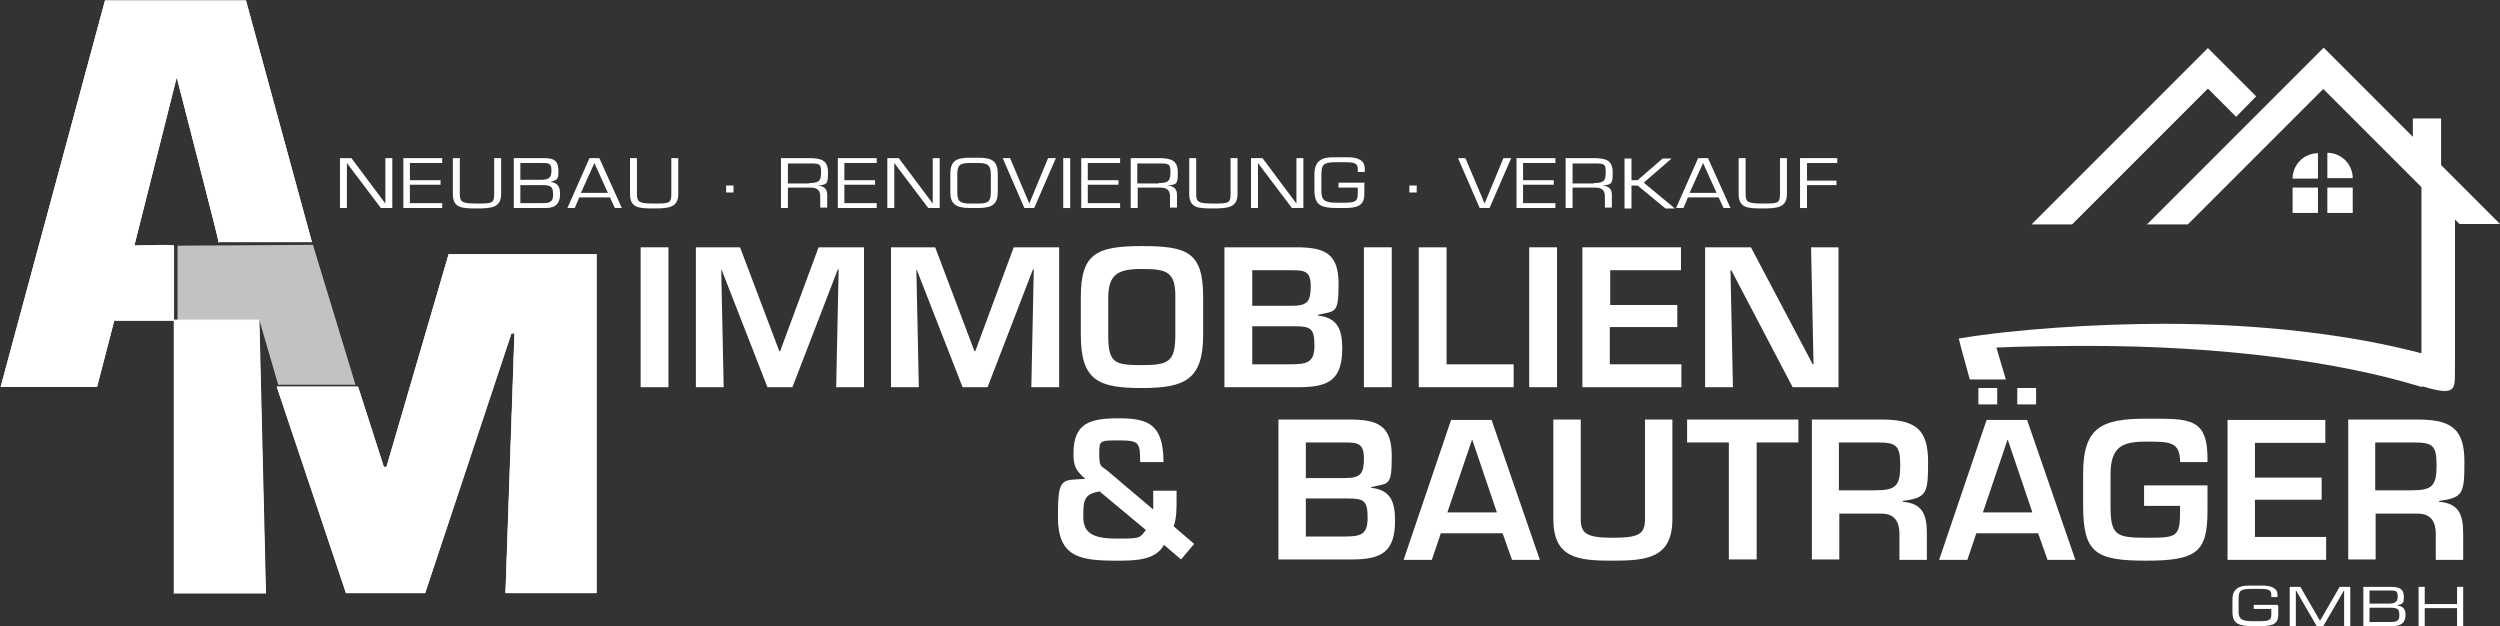<svg id="Gruppe_112" data-name="Gruppe 112" xmlns="http://www.w3.org/2000/svg" xmlns:xlink="http://www.w3.org/1999/xlink" width="1677.339" height="420.092" viewBox="0 0 1677.339 420.092">
  <rect x="0" y="0" width="1677.339" height="420.092" fill="#333333" stroke="none"/>
  <defs>
    <clipPath id="clip-path">
      <rect id="Rechteck_93" data-name="Rechteck 93" width="1677.339" height="420.092" fill="#fff"/>
    </clipPath>
    <clipPath id="clip-path-3">
      <rect id="Rechteck_91" data-name="Rechteck 91" width="119.399" height="93.872" fill="#fff"/>
    </clipPath>
  </defs>
  <g id="Gruppe_111" data-name="Gruppe 111" clip-path="url(#clip-path)">
    <path id="Pfad_89" data-name="Pfad 89" d="M647.286,44.139l-13.45,13.724L614.9,38.924l-91.128,91.127H496.6L614.9,11.75Z" transform="translate(866.463 20.501)" fill="#fff"/>
    <g id="Gruppe_110" data-name="Gruppe 110">
      <g id="Gruppe_109" data-name="Gruppe 109" clip-path="url(#clip-path)">
        <path id="Pfad_90" data-name="Pfad 90" d="M789.508,239.194h-.549c-55.171-17.018-134.77-27.448-223.153-27.448-17.018,0-45.564.274-61.758,1.1.549,1.921,5.764,19.488,6.313,21.409H486.207c-1.1-4.117-6.588-23.605-7.411-27.448,37.6-6.313,92.5-9.881,138.064-9.881,65.326,0,125.438,7.411,172.374,19.763V105.248L723.358,39.373l-3.019,3.019,3.019-3.019-90.853,90.853H605.057L723.633,11.65l59.837,59.837V59.135h18.939V90.426l39.525,39.525H814.76l-3.019-3.019v95.794c-.549,16.743,3.568,23.88-21.684,16.194Z" transform="translate(835.405 20.327)" fill="#fff"/>
        <path id="Pfad_91" data-name="Pfad 91" d="M568.9,37.35a17.1,17.1,0,0,1,17.018,17.018H568.9Z" transform="translate(992.612 65.168)" fill="#fff"/>
        <rect id="Rechteck_83" data-name="Rechteck 83" width="17.018" height="17.018" transform="translate(1538.177 125.849)" fill="#fff"/>
        <rect id="Rechteck_84" data-name="Rechteck 84" width="17.018" height="17.018" transform="translate(1561.508 125.849)" fill="#fff"/>
        <path id="Pfad_92" data-name="Pfad 92" d="M560.4,54.468A17.1,17.1,0,0,1,577.414,37.45V54.468Z" transform="translate(977.781 65.343)" fill="#fff"/>
        <rect id="Rechteck_85" data-name="Rechteck 85" width="18.665" height="93.872" transform="translate(429.825 165.923)" fill="#fff"/>
        <path id="Pfad_93" data-name="Pfad 93" d="M234.6,154.322H218.13L187.388,75.546h-.275l1.647,78.776H170.1V60.45H199.74l26.35,69.718h.549l25.8-69.718h30.467v93.872H264.243l1.647-79.05h-.549l-30.467,79.05Z" transform="translate(296.784 105.473)" fill="#fff"/>
        <path id="Pfad_94" data-name="Pfad 94" d="M282.3,154.322H265.83L235.088,75.546h-.274l1.647,78.776H217.8V60.45H247.44l26.35,69.718h.549l25.8-69.718h30.467v93.872H311.943l1.647-79.05h-.549l-30.467,79.05Z" transform="translate(380.011 105.473)" fill="#fff"/>
        <path id="Pfad_95" data-name="Pfad 95" d="M346.266,94.46v25.252c0,29.918-12.077,35.682-41.172,35.682s-40.9-4.941-40.9-35.682V94.46c0-29.095,10.156-34.31,40.9-34.31s41.172,4.117,41.172,34.31m-63.68,0v25.252c0,18.665,3.843,20.312,22.233,20.312s22.782-2.2,22.782-20.312V94.46c.274-17.567-6.313-18.939-22.782-18.939s-21.958,4.117-22.233,18.939" transform="translate(460.97 104.95)" fill="#fff"/>
        <path id="Pfad_96" data-name="Pfad 96" d="M299.3,154.322V60.45H347.33c18.939,0,28.546,3.843,28.546,24.429s-2.2,18.116-13.724,20.861v.549c13.45,1.372,16.194,10.156,16.194,21.958,0,20.861-8.783,26.076-29.095,26.076H299.3ZM317.961,99.7h26.625c10.43,0,12.626-3.019,12.626-13.175s-4.117-10.7-13.175-10.7H317.961Zm0,39.251h25.252c10.979,0,16.469-.823,16.469-12.352s-2.2-13.175-13.175-13.175H317.961Z" transform="translate(522.213 105.473)" fill="#fff"/>
        <rect id="Rechteck_86" data-name="Rechteck 86" width="18.665" height="93.872" transform="translate(915.107 165.923)" fill="#fff"/>
        <path id="Pfad_97" data-name="Pfad 97" d="M365.461,138.951h45.015v15.371H346.8V60.45h18.665Z" transform="translate(605.091 105.473)" fill="#fff"/>
        <rect id="Rechteck_87" data-name="Rechteck 87" width="18.665" height="93.872" transform="translate(1025.997 165.923)" fill="#fff"/>
        <path id="Pfad_98" data-name="Pfad 98" d="M405.186,99.152h45.289v14.822H405.186v24.978H453.22v15.371H386.8V60.45h66.15V75.821H405.461V99.152Z" transform="translate(674.883 105.473)" fill="#fff"/>
        <path id="Pfad_99" data-name="Pfad 99" d="M487.612,60.45h18.665v93.872H475.535l-41.172-78.5h-.549l1.647,78.5H416.8V60.45h30.742l41.447,78.5h.549l-1.647-78.5Z" transform="translate(727.227 105.473)" fill="#fff"/>
        <path id="Pfad_100" data-name="Pfad 100" d="M329.686,187.339c-5.764,10.156-18.939,10.43-31.565,10.43-24.7,0-39.525-2.2-39.525-29.369s2.47-24.429,18.39-25.527c-6.313-5.49-7.96-8.509-7.96-16.743,0-20.861,10.979-23.88,30.742-23.88s29.644,4.392,29.644,29.369H313.767c0-12.9-.549-14.547-14-14.547s-13.45,0-13.45,9.332,1.647,7.685,5.764,11.254l30.467,25.8V150.833H338.2v6.313c0,5.764,0,12.077-1.921,17.567L350,186.515l-8.783,10.43-11.254-9.607Zm-43.368-35.957c-10.43,1.647-10.7,6.313-10.7,17.018s6.313,14.547,22.233,14.547,15.371,0,19.763-5.764l-31.291-26.076Z" transform="translate(451.199 178.406)" fill="#fff"/>
        <path id="Pfad_101" data-name="Pfad 101" d="M312.5,196.422V102.55h47.76c18.665,0,28.272,3.843,28.272,24.429s-1.921,18.116-13.724,20.861v.549c13.45,1.372,15.92,10.156,15.92,21.958,0,20.861-8.783,26.076-28.82,26.076Zm18.39-54.622h26.35c10.43,0,12.626-3.019,12.626-13.175s-4.117-10.7-13.175-10.7h-25.8Zm0,39.251h25.252c10.979,0,16.194-.823,16.194-12.352s-2.2-13.175-13.175-13.175H330.886Z" transform="translate(545.244 178.93)" fill="#fff"/>
        <path id="Pfad_102" data-name="Pfad 102" d="M368.074,178.681l-6.039,17.841H343.1l31.84-93.872h27.174L434.5,196.522H415.833l-6.313-17.841Zm20.86-62.582h0l-16.469,48.583h33.212L389.209,116.1Z" transform="translate(598.635 179.104)" fill="#fff"/>
        <path id="Pfad_103" data-name="Pfad 103" d="M459.57,102.55v66.7c0,26.076-16.743,28-40.074,28s-39.8-1.647-39.8-28v-66.7h18.39v66.7c0,9.607,3.568,12.626,21.41,12.626s21.684-2.47,21.684-12.626v-66.7Z" transform="translate(662.495 178.93)" fill="#fff"/>
        <path id="Pfad_104" data-name="Pfad 104" d="M458.783,196.422h-18.39v-78.5h-28V102.55h74.659v15.371h-28v78.5Z" transform="translate(719.55 178.93)" fill="#fff"/>
        <path id="Pfad_105" data-name="Pfad 105" d="M461.286,165.406v31.016H442.9V102.55h48.858c20.86.549,29.095,6.862,29.095,28.271s-.823,24.154-17.018,26.35v.549c12.9,1.1,16.194,7.96,16.194,21.409V196.7h-18.39V179.13c0-7.96-3.294-13.45-12.077-13.45H461.286Zm24.154-15.371c13.449,0,16.743-2.745,16.743-16.469s-2.47-15.645-15.645-15.645H461.012v32.114H485.44Z" transform="translate(772.767 178.93)" fill="#fff"/>
        <path id="Pfad_106" data-name="Pfad 106" d="M498.974,192.291l-6.039,17.841H474l31.84-93.872h27.173L565.4,210.132H546.733l-6.313-17.841Zm14-86.461H500.346V94.85h12.626Zm6.862,23.88h0l-16.469,48.583h33.212l-16.469-48.583Zm19.214-23.88H526.422V94.85h12.626Z" transform="translate(827.03 165.495)" fill="#fff"/>
        <path id="Pfad_107" data-name="Pfad 107" d="M592.638,147.094v17.018c0,27.723-7.137,33.487-41.172,33.487s-42.27-5.215-42.27-37.055V139.134c0-31.291,12.626-36.78,42.27-36.78s41.721-1.1,41.172,29.095h-18.39c0-13.724-6.862-13.724-22.782-13.724s-23.605,3.294-23.88,21.409v21.409c0,19.763,3.294,21.684,23.88,21.684s22.782-.274,22.782-18.116v-3.294H550.094V147.094Z" transform="translate(888.447 178.577)" fill="#fff"/>
        <path id="Pfad_108" data-name="Pfad 108" d="M562.886,141.352h44.74v14.822h-44.74v24.978h47.76v15.371H544.5V102.65h65.6v15.371H562.886Z" transform="translate(950.039 179.104)" fill="#fff"/>
        <path id="Pfad_109" data-name="Pfad 109" d="M592.386,165.406v31.016H574V102.55h48.858c20.86.549,29.095,6.862,29.095,28.271s-.823,24.154-17.018,26.35v.549c12.9,1.1,16.194,7.96,16.194,21.409V196.7h-18.39V179.13c0-7.96-3.294-13.45-12.077-13.45H592.386Zm24.154-15.371c13.45,0,16.743-2.745,16.743-16.469s-2.47-15.645-15.646-15.645H592.112v32.114H616.54Z" transform="translate(1001.511 178.93)" fill="#fff"/>
        <path id="Pfad_110" data-name="Pfad 110" d="M118.229,72.137h-7.685L87.762,41.944V72.137H83.1V38.65h7.685l22.782,30.467V38.65h4.666Z" transform="translate(144.986 67.437)" fill="#fff"/>
        <path id="Pfad_111" data-name="Pfad 111" d="M102.988,53.472h20.586v3.019H102.988V68.843h21.684v3.294H98.6V38.65h26.076v3.294H102.988V53.472Z" transform="translate(172.031 67.437)" fill="#fff"/>
        <path id="Pfad_112" data-name="Pfad 112" d="M143.085,38.65V62.8c0,9.058-6.588,9.607-16.194,9.607s-16.194,0-16.194-9.607V38.65h4.666V62.8c0,5.49,1.647,6.313,11.528,6.313s11.528,0,11.528-6.313V38.65Z" transform="translate(193.143 67.437)" fill="#fff"/>
        <path id="Pfad_113" data-name="Pfad 113" d="M125.77,72.137V38.65h20.586c7.685,0,9.332,3.019,9.332,8.783s-.823,5.764-5.215,7.136c5.49.823,6.313,4.117,6.313,8.234,0,6.039-2.745,9.332-9.607,9.332H125.77ZM130.162,53.2h13.45c5.49,0,7.411-1.1,7.411-6.313s-2.2-4.941-6.862-4.941h-14Zm0,15.645H144.71c4.941,0,7.411-.549,7.411-5.49s-.823-6.588-6.862-6.588h-15.1Z" transform="translate(218.966 67.437)" fill="#fff"/>
        <path id="Pfad_114" data-name="Pfad 114" d="M146.656,65l-3.019,7.136H138.7L153.518,38.65h6.588l15.1,33.487h-4.666L167.242,65Zm10.156-23.056-9.058,20.037H165.87Z" transform="translate(241.997 67.437)" fill="#fff"/>
        <path id="Pfad_115" data-name="Pfad 115" d="M186.385,38.65V62.8c0,9.058-6.588,9.607-16.194,9.607S154,72.411,154,62.8V38.65h4.666V62.8c0,5.49,1.647,6.313,11.528,6.313s11.528,0,11.528-6.313V38.65Z" transform="translate(268.693 67.437)" fill="#fff"/>
        <rect id="Rechteck_88" data-name="Rechteck 88" width="4.941" height="4.666" transform="translate(487.192 124.477)" fill="#fff"/>
        <path id="Pfad_116" data-name="Pfad 116" d="M195.562,72.137H190.9V38.65h18.939c8.783,0,12.626,1.921,12.626,9.607s-.549,8.234-7.136,8.783c4.666.274,6.588,2.47,6.588,6.039v8.783h-4.666V64.726c0-4.117-1.372-6.313-6.862-6.313H195.562V72.137Zm14.273-16.743c7.136,0,7.96-1.921,7.96-7.411s-.823-5.764-7.96-5.764H195.562v13.45h14.273Z" transform="translate(333.076 67.437)" fill="#fff"/>
        <path id="Pfad_117" data-name="Pfad 117" d="M209.188,53.472h20.586v3.019H209.188V68.843h21.684v3.294H204.8V38.65h26.076v3.294H209.188V53.472Z" transform="translate(357.329 67.437)" fill="#fff"/>
        <path id="Pfad_118" data-name="Pfad 118" d="M252.029,72.137h-7.685L221.562,41.944V72.137H216.9V38.65h7.685l22.782,30.467V38.65h4.666Z" transform="translate(378.441 67.437)" fill="#fff"/>
        <path id="Pfad_119" data-name="Pfad 119" d="M250.961,38.55c10.156,0,13.175,2.745,13.175,11.254v11.8c0,7.96-3.568,10.7-13.175,10.7h-5.49c-9.881,0-13.175-3.019-13.175-10.7V49.8c0-8.509,3.019-11.254,13.175-11.254Zm-5.49,3.568c-6.862,0-8.509,1.372-8.509,7.96v11.8c0,6.588,2.745,7.411,8.509,7.411h5.49c6.039,0,8.509-.823,8.509-7.411v-11.8c0-6.588-1.921-7.96-8.509-7.96Z" transform="translate(405.311 67.262)" fill="#fff"/>
        <path id="Pfad_120" data-name="Pfad 120" d="M280.778,38.65,266.231,72.137h-6.588L245.1,38.65h4.941l12.9,30.467L275.563,38.65h5.215Z" transform="translate(427.644 67.437)" fill="#fff"/>
        <rect id="Rechteck_89" data-name="Rechteck 89" width="4.666" height="33.487" transform="translate(713.364 106.087)" fill="#fff"/>
        <path id="Pfad_121" data-name="Pfad 121" d="M268.688,53.472h20.586v3.019H268.688V68.843h21.684v3.294H264.3V38.65h26.076v3.294H268.688V53.472Z" transform="translate(461.145 67.437)" fill="#fff"/>
        <path id="Pfad_122" data-name="Pfad 122" d="M281.062,72.137H276.4V38.65h18.939c8.783,0,12.626,1.921,12.626,9.607s-.549,8.234-7.137,8.783c4.666.274,6.588,2.47,6.588,6.039v8.783h-4.666V64.726c0-4.117-1.372-6.313-6.862-6.313H281.062V72.137Zm14-16.743c7.136,0,7.96-1.921,7.96-7.411s-.823-5.764-7.96-5.764H280.788v13.45h14.273Z" transform="translate(482.257 67.437)" fill="#fff"/>
        <path id="Pfad_123" data-name="Pfad 123" d="M323.085,38.65V62.8c0,9.058-6.588,9.607-16.194,9.607s-16.194,0-16.194-9.607V38.65h4.666V62.8c0,5.49,1.647,6.313,11.528,6.313s11.528,0,11.528-6.313V38.65Z" transform="translate(507.208 67.437)" fill="#fff"/>
        <path id="Pfad_124" data-name="Pfad 124" d="M340.929,72.137h-7.685L310.462,41.944V72.137H305.8V38.65h7.685l22.782,30.467V38.65h4.666Z" transform="translate(533.554 67.437)" fill="#fff"/>
        <path id="Pfad_125" data-name="Pfad 125" d="M354.783,55.742v7.136c0,7.96-4.392,9.607-13.45,9.607h-4.392c-10.979,0-15.645-1.647-15.645-12.077V49.978c0-9.058,4.941-11.528,12.077-11.528h10.7c6.039,0,10.979,1.921,10.979,7.411v2.47h-4.666V46.41c0-3.843-1.921-4.666-8.509-4.666h-5.764c-8.783,0-10.156,1.372-10.156,8.783v10.7c0,6.313,2.745,7.685,10.156,7.685h4.392c8.234,0,9.881-.823,9.881-6.039V58.762h-12.9V55.468h17.567Z" transform="translate(560.599 67.088)" fill="#fff"/>
        <rect id="Rechteck_90" data-name="Rechteck 90" width="4.941" height="4.666" transform="translate(945.574 124.477)" fill="#fff"/>
        <path id="Pfad_126" data-name="Pfad 126" d="M392.078,38.65,377.531,72.137h-6.588L356.4,38.65h4.941l12.9,30.467L386.863,38.65h5.215Z" transform="translate(621.841 67.437)" fill="#fff"/>
        <path id="Pfad_127" data-name="Pfad 127" d="M375.088,53.472h20.586v3.019H375.088V68.843h21.684v3.294H370.7V38.65h26.076v3.294H375.088V53.472Z" transform="translate(646.792 67.437)" fill="#fff"/>
        <path id="Pfad_128" data-name="Pfad 128" d="M387.362,72.137H382.7V38.65h18.939c8.783,0,12.626,1.921,12.626,9.607s-.549,8.234-7.136,8.783c4.666.274,6.588,2.47,6.588,6.039v8.783h-4.666V64.726c0-4.117-1.372-6.313-6.862-6.313H387.362V72.137Zm14.273-16.743c7.136,0,7.96-1.921,7.96-7.411s-.823-5.764-7.96-5.764H387.362v13.45h14.273Z" transform="translate(667.73 67.437)" fill="#fff"/>
        <path id="Pfad_129" data-name="Pfad 129" d="M401.762,53.3h4.117L422.623,38.75h6.038L410,54.944l20.86,17.292h-6.313L405.879,56.866h-4.117V72.237H397.1V38.75h4.666Z" transform="translate(692.855 67.611)" fill="#fff"/>
        <path id="Pfad_130" data-name="Pfad 130" d="M417.656,65l-3.019,7.136H409.7L424.518,38.65h6.587l15.1,33.487h-4.666L438.242,65Zm10.156-23.056-9.058,20.037H436.87Z" transform="translate(714.839 67.437)" fill="#fff"/>
        <path id="Pfad_131" data-name="Pfad 131" d="M457.385,38.65V62.8c0,9.058-6.588,9.607-16.194,9.607S425,72.411,425,62.8V38.65h4.666V62.8c0,5.49,1.647,6.313,11.528,6.313s11.528,0,11.528-6.313V38.65Z" transform="translate(741.535 67.437)" fill="#fff"/>
        <path id="Pfad_132" data-name="Pfad 132" d="M444.662,53.746h19.763v3.019H444.662V72.137H440V38.65h24.978v3.294H444.662Z" transform="translate(767.707 67.437)" fill="#fff"/>
        <path id="Pfad_133" data-name="Pfad 133" d="M576.438,156.874v5.764c0,6.313-3.843,7.685-12.352,7.685h-4.117c-9.881,0-14.273-1.372-14.273-9.607v-8.234c0-7.137,4.392-9.332,10.7-9.332h9.607c5.49,0,9.881,1.647,9.881,5.764v1.921h-4.117v-1.647c0-3.019-1.647-3.843-7.685-3.843h-5.215c-7.96,0-9.058,1.1-9.058,6.862v8.509c0,4.941,2.47,6.313,9.332,6.313h3.843c7.411,0,8.783-.549,8.783-4.941V158.8h-11.8v-2.745h15.92Z" transform="translate(952.133 249.769)" fill="#fff"/>
        <path id="Pfad_134" data-name="Pfad 134" d="M581.929,169.8h-4.117l-14-24.154V169.8H559.7V143.45h7.136l13.175,22.782,13.175-22.782h7.137V169.8H596.2V145.646l-14,24.154Z" transform="translate(976.56 250.292)" fill="#fff"/>
        <path id="Pfad_135" data-name="Pfad 135" d="M577.87,169.8V143.45h18.665c6.862,0,8.509,2.47,8.509,6.862s-.823,4.666-4.666,5.49c4.941.823,5.764,3.294,5.764,6.588,0,4.666-2.47,7.411-8.783,7.411H577.87Zm4.117-15.1h12.077c4.941,0,6.862-.823,6.862-4.941s-1.921-3.843-6.313-3.843H581.988Zm0,12.352h13.175c4.392,0,6.862-.275,6.862-4.392s-.823-5.215-6.313-5.215H581.988Z" transform="translate(1007.792 250.292)" fill="#fff"/>
        <path id="Pfad_136" data-name="Pfad 136" d="M621.114,169.8H617V157.723H595.313V169.8H591.2V143.45h4.117v11.528H617V143.45h4.117Z" transform="translate(1031.521 250.292)" fill="#fff"/>
        <path id="Pfad_137" data-name="Pfad 137" d="M99.413,78.25H42.6V261.328h61.209Z" transform="translate(74.322 136.531)" fill="#fff"/>
        <path id="Pfad_138" data-name="Pfad 138" d="M99.413,78.25H42.6V261.328h61.209Z" transform="translate(74.322 136.531)" fill="#fff" stroke="#fff" stroke-miterlimit="10" stroke-width="0.7"/>
        <path id="Pfad_139" data-name="Pfad 139" d="M182.978,62.15,141.257,204.88h-1.921l-17.292-53.8H67.7L114.083,289.42h52.975l57.915-174.3h2.2l-6.039,174.3h60.935V62.15Z" transform="translate(118.116 108.44)" fill="#fff"/>
        <path id="Pfad_140" data-name="Pfad 140" d="M182.978,62.15,141.257,204.88h-1.921l-17.292-53.8H67.7L114.083,289.42h52.975l57.915-174.3h2.2l-6.039,174.3h60.935V62.15Z" transform="translate(118.116 108.44)" fill="#fff" stroke="#fff" stroke-miterlimit="10" stroke-width="0.3"/>
        <path id="Pfad_141" data-name="Pfad 141" d="M146.769,162.093H208.8L164.61.15H70.189L.2,259.26H64.7l11.528-44.466H116.3v-50.23c-.274-.823-26.625,0-26.625,0L117.948,52.3h.549s28,108.42,28,110.067Z" transform="translate(0.342 0.262)" fill="#fff"/>
        <path id="Pfad_142" data-name="Pfad 142" d="M146.769,162.093H208.8L164.61.15H70.189L.2,259.26H64.7l11.528-44.466H116.3v-50.23c-.274-.823-26.625,0-26.625,0L117.948,52.3h.549s28,108.42,28,110.067Z" transform="translate(0.342 0.262)" fill="#fff" stroke="#fff" stroke-miterlimit="10" stroke-width="0.3"/>
        <g id="Gruppe_108" data-name="Gruppe 108" transform="translate(119.113 164.277)" opacity="0.7" style="isolation: isolate">
          <g id="Gruppe_107" data-name="Gruppe 107">
            <g id="Gruppe_106" data-name="Gruppe 106" clip-path="url(#clip-path-3)">
              <path id="Pfad_143" data-name="Pfad 143" d="M134.249,59.85,43.4,60.4v49.955h54.9l12.626,43.368h51.877Z" transform="translate(-43.396 -59.85)" fill="#fff"/>
            </g>
          </g>
        </g>
      </g>
    </g>
  </g>
</svg>
